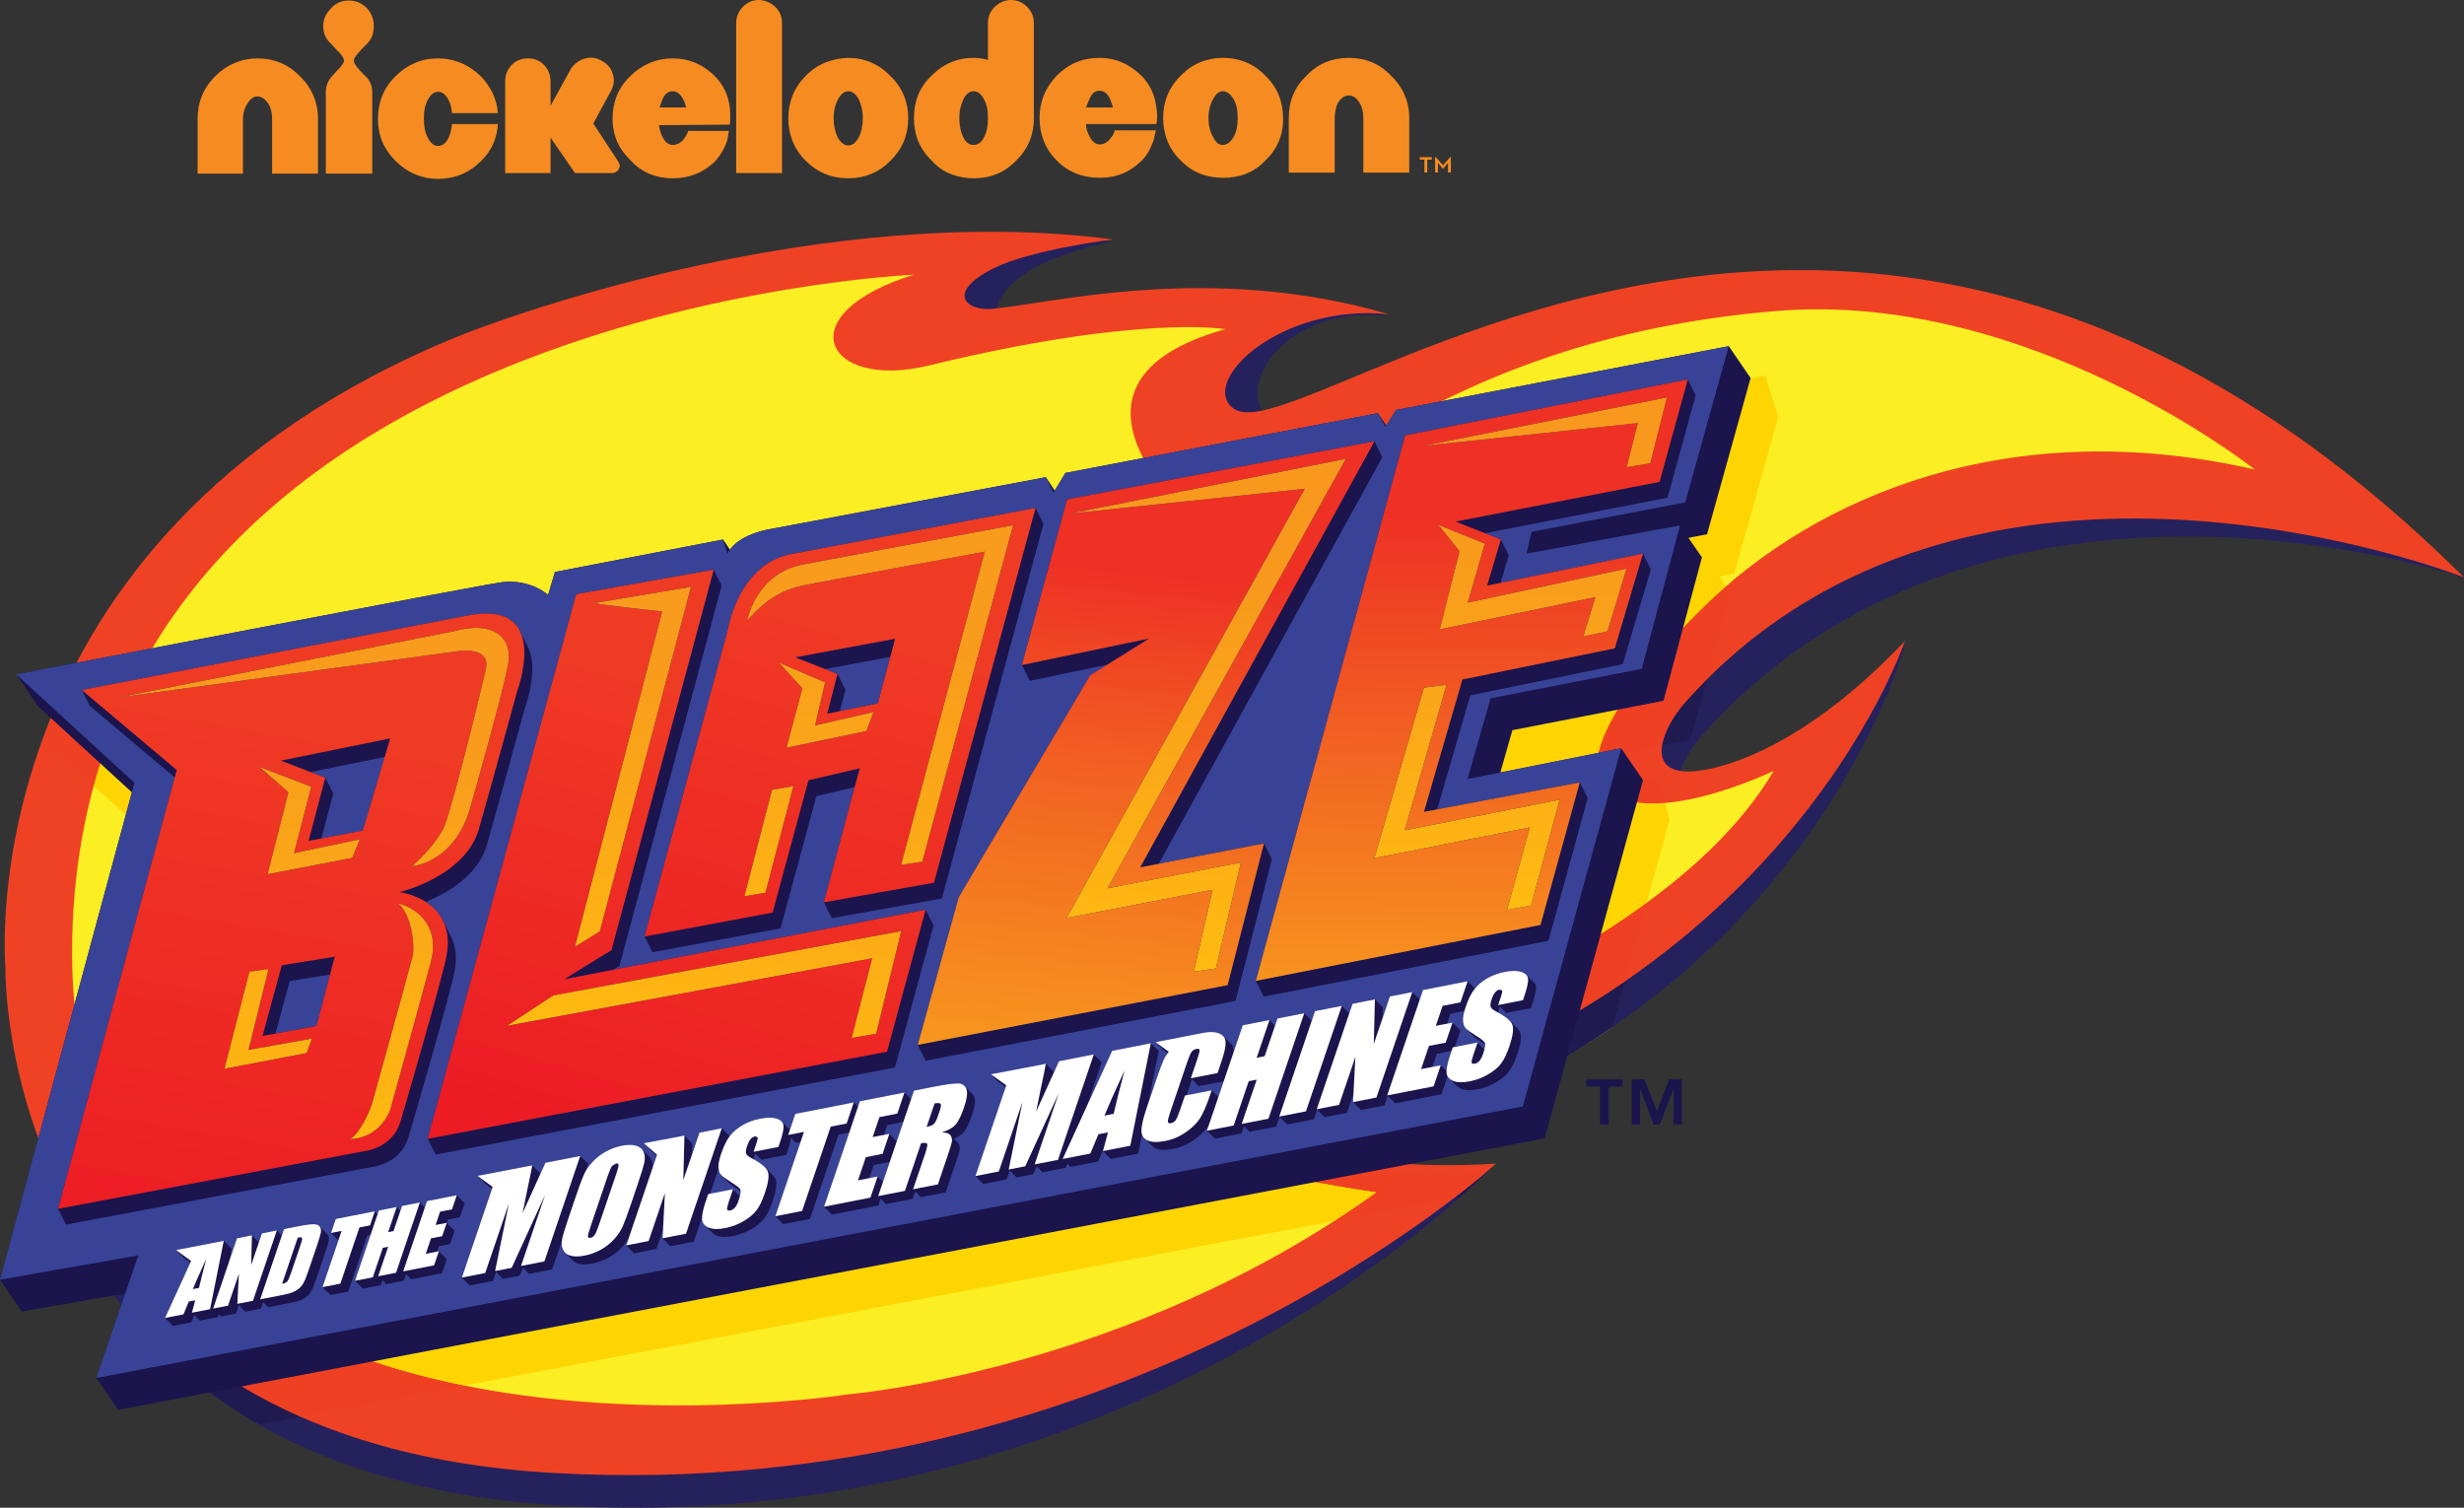<?xml version="1.0" encoding="utf-8"?>
<!-- Generator: Adobe Illustrator 16.0.0, SVG Export Plug-In . SVG Version: 6.00 Build 0)  -->
<!DOCTYPE svg PUBLIC "-//W3C//DTD SVG 1.1//EN" "http://www.w3.org/Graphics/SVG/1.1/DTD/svg11.dtd">
<svg version="1.1" id="Layer_1" xmlns="http://www.w3.org/2000/svg" xmlns:xlink="http://www.w3.org/1999/xlink" x="0px" y="0px"
	 width="999.999px" height="611.889px" viewBox="0 0 999.999 611.889" enable-background="new 0 0 999.999 611.889"
	 xml:space="preserve">
<rect x="0" y="0" width="999.999" height="611.889" fill="#333333" stroke="none"/>
<g>
	<path fill="#25215D" d="M9.017,405.824c0,0-15.886-174.025,182.915-255.56c22.279-9.142,142.359-67.407,259.11-52.121
		c0,0-46.266,8.129-46.629,29.677c-0.36,22.076-5.58,11.945,5.1,10.962c24.788-2.278,68.731-28.274,154.219-10.606
		c-43.946-4.576-62.981,30.419-48.75,41.329c9.127,7.002,37.309-9.774,80.328-26.554c86.391-33.692,232.614-67.382,404.506,91.485
		c0,0-193.143-65.846-309.144,64.087c-10.01,11.202-18.913,33.49,10.79,26.8c12.202-2.749,34.621-24.092,71.514-63.024
		c0,0-45.326,168.086-252.315,209.072c0,0,17.399,5.283,86.054,1.175c0,0-142.629,150.402-374.896,138.693
		C-1.927,599.456,9.017,405.824,9.017,405.824"/>
	<path fill="#EF4224" d="M2.198,392.377c0,0-15.89-174.014,182.916-255.549c22.279-9.141,149.747-54.951,266.503-39.659
		c0,0-33.09,4.132-48.196,11.638c-19.769,9.817-11.413,17.515-0.733,16.531c24.784-2.27,88.615-18.973,161.023,2.194
		c-43.955-4.566-77.418,27.288-63.177,38.204c9.08,6.965,39.592-10.153,85.36-27.266c92.653-34.647,247.809-69.296,414.104,95.841
		c0,0-200.14-79.164-316.145,50.772c-9.998,11.202-18.922,33.482,10.788,26.804c12.194-2.753,41.551-12.779,78.43-51.724
		c0,0-52.241,156.781-259.23,197.76c0,0,24.585,18.458,93.245,14.35c0,0-149.892,138.475-382.086,125.525
		C-2.062,585.142,2.198,392.377,2.198,392.377"/>
	<path fill="#FBEE23" d="M370.83,111.5c0,0-329.714,13.745-341.289,262.458C18.229,617.169,344.416,565.843,344.416,565.843
		s113.417-9.347,214.157-81.968c0,0-104.521-14.35-85.051-32.785c0,0,192.3-46.413,246.316-138.228c0,0-52.162,25.201-70.074,6.039
		c0,0-15.281-16.585,41.294-72.257c46.053-45.302,124.504-78.866,224.033-56.099c0,0-91.665-72.88-194.365-64.316
		c-155.636,12.976-204.568,98.541-235.703,85.721c0,0-66.314-56.424,12.262-78.351c0,0-34.38-6.139-120.315,14.729
		C334.688,158.591,319.271,127.461,370.83,111.5"/>
	<g>
		<defs>
			<path id="SVGID_1_" d="M71.751,510.022c0,0,2.521-1.761,7.983-2.33c-0.826-0.787-1.617-1.597-2.429-2.404L71.751,510.022z"/>
		</defs>
		<clipPath id="SVGID_2_">
			<use xlink:href="#SVGID_1_"  overflow="visible"/>
		</clipPath>
		
			<linearGradient id="SVGID_3_" gradientUnits="userSpaceOnUse" x1="-285.653" y1="1022.394" x2="-281.469" y2="1022.394" gradientTransform="matrix(-0.153 -0.869 -0.869 0.153 920.262 104.581)">
			<stop  offset="0" style="stop-color:#FCD700"/>
			<stop  offset="0.043" style="stop-color:#FCD700"/>
			<stop  offset="0.126" style="stop-color:#FDD91D"/>
			<stop  offset="0.277" style="stop-color:#FDDD4A"/>
			<stop  offset="0.48" style="stop-color:#FEE47F"/>
			<stop  offset="0.728" style="stop-color:#FFEFBA"/>
			<stop  offset="0.976" style="stop-color:#FFFFFF"/>
			<stop  offset="1" style="stop-color:#FFFFFF"/>
		</linearGradient>
		<polygon clip-path="url(#SVGID_2_)" fill="url(#SVGID_3_)" points="71.992,511.385 70.943,505.431 79.493,503.924 80.545,509.878 
					"/>
	</g>
	<path fill="#1F1A50" d="M692.637,275.798c-2.973,2.966-5.907,6.065-8.78,9.29c-4.315,4.828-8.423,11.718-9.323,17.46l11.475-2.221
		L692.637,275.798z"/>
	<path fill="#EF4024" d="M700.038,238.328c-3.116,2.718-6.109,5.493-8.979,8.316c-2.838,2.798-5.499,5.491-7.989,8.097l-7.94,29.647
		l-18.688,3.638c-4.39,7.262-6.672,13.017-7.74,17.486l9.248-1.849l1.255,1.841l15.325-2.961c0.904-5.738,5.012-12.628,9.323-17.462
		c2.877-3.221,5.812-6.318,8.78-9.284l9.107-33.676L700.038,238.328z"/>
	<path fill="#EF4024" d="M20.654,291.423l-0.056,0.017l-3.309,8.88l20.731,18.615c0.841-3.078,1.742-6.127,2.693-9.113
		L20.654,291.423z M672.851,315.546l-6.082,1.214l-2.449,8.927c2.005,0.276,4.096,0.405,6.238,0.405c1.689,0,3.409-0.08,5.147-0.225
		l-2.894-10.174L672.851,315.546z"/>
	<path fill="#FDDDCB" d="M654.326,416.822c-5.025,3.428-10.253,6.781-15.68,10.049c9.947-5.89,15.65-9.952,15.65-9.952
		L654.326,416.822z M603.452,475.83c0,0-0.003,0-0.016,0c-0.097,0.096-0.191,0.188-0.292,0.284L603.452,475.83z"/>
	<path fill="#1F1A50" d="M659.439,398.295c-5.813,4-11.916,7.929-18.282,11.748l-5.024,18.297c0.868-0.501,1.703-0.992,2.514-1.475
		c5.427-3.262,10.649-6.615,15.675-10.043L659.439,398.295z M603.433,475.83c-0.048,0-0.193,0.008-0.436,0.017
		c-2.87,2.438-7.226,6.021-12.996,10.445l2.642-0.499l10.497-9.679C603.239,476.019,603.336,475.922,603.433,475.83"/>
	<path fill="#EF4024" d="M668.252,366.408c-5.97,4.36-12.184,8.548-18.563,12.572l-8.532,31.067
		c6.366-3.82,12.469-7.749,18.282-11.749L668.252,366.408z M556.613,475.372l-22.983,4.372c14.075,2.644,24.943,4.135,24.943,4.135
		c-5.621,4.049-11.285,7.912-16.962,11.576l48.39-9.159c5.775-4.423,10.131-8.009,12.996-10.445
		c-1.759,0.071-8.536,0.314-17.943,0.314C577.006,476.165,567.03,475.985,556.613,475.372"/>
	<path fill="#FDDDCB" d="M103.153,577.043c1.127,0.687,1.763,1.063,1.763,1.063l0.06-0.013
		C104.368,577.747,103.757,577.396,103.153,577.043"/>
	<path fill="#1F1A50" d="M98.089,562.63l-12.937,2.465c7.672,5.523,14.81,9.991,17.999,11.943c0.607,0.357,1.215,0.709,1.826,1.056
		l16.854-3.192C113.333,571.149,105.422,567.033,98.089,562.63"/>
	<path fill="#EF4024" d="M151.371,552.491L98.089,562.63c7.333,4.403,15.242,8.524,23.741,12.271l66.595-12.601
		C175.987,559.792,163.527,556.576,151.371,552.491"/>
	<path fill="#FED500" d="M716.522,152.401l-6.086,1.167l-17.64,63.265l-7.551,1.451l5.47,7.905l-7.646,28.552
		c2.49-2.602,5.151-5.299,7.989-8.092c2.87-2.822,5.863-5.6,8.979-8.321l-1.998-4.456l5.798-1.106l17.832-63.404l-5.18-16.819
		L716.522,152.401z M656.44,288.031l-42.646,8.309l-4.892,17.143l39.799-7.966C649.77,301.043,652.055,295.293,656.44,288.031
		 M40.715,309.821c-0.946,2.986-1.853,6.035-2.693,9.115l13.045,11.71l2.458-9.081L40.715,309.821z M664.319,325.687l-14.63,53.294
		c6.382-4.024,12.593-8.217,18.563-12.572l9.354-33.861l-1.901-6.68c-1.738,0.146-3.458,0.227-5.147,0.227
		C668.415,326.094,666.324,325.967,664.319,325.687 M533.63,479.744l-382.259,72.747c12.153,4.085,24.618,7.305,37.054,9.81
		l353.187-66.846c5.675-3.664,11.341-7.527,16.962-11.576C558.573,483.879,547.705,482.388,533.63,479.744"/>
	<path fill="#1B144D" d="M8.862,532.289l41.981-7.38l-11.757,34.316l8.863,12.95l578.945-110.18l39.915-145.381l-8.864-12.951
		l-49.042,9.818l4.893-17.143l61.329-11.951l15.594-58.199l-5.471-7.91l7.548-1.446l17.677-63.407l-8.869-12.945l-135.084,25.904
		l-3.877,6.32l-3.434-5.026l-126.813,24.25l-4.343,7.145l-3.622-5.415l-111.211,20.948c0,0-12.148,1.645-16.989,8.473l-2.765-4.121
		l-68.252,13.165l-2.773,9.35c0,0-6.937-6.584-18.714-5.19c-8.324,0.977-197.144,37.409-197.144,37.409l8.86,12.957l38.079,34.917
		L0,519.338L8.862,532.289z"/>
	<path fill="#384397" d="M6.585,273.691l47.986,44.008L0.002,519.343l56.132-9.875l-17.044,49.76l578.945-110.188l39.911-145.375
		l-62.351,12.479l9.348-32.751l61.326-11.954l15.586-58.205l-62.362,11.441l2.076-8.845l62.377-11.944l17.658-63.404
		l-135.082,25.904l-4.191,6.84l-3.121-5.546l-126.813,24.254l-4.844,7.965l-3.121-6.239L313.222,214.61
		c0,0-14.212,1.914-18.021,10.235c-0.711-2.434-1.733-5.888-1.733-5.888l-68.252,13.165l-2.777,9.35c0,0-6.931-6.584-18.708-5.19
		C195.404,237.259,6.585,273.691,6.585,273.691"/>
	<path fill="#1B144D" d="M129.595,497.582c-0.428-0.423-1.075-0.675-1.981-0.746c-1.12-0.084-3.433,0.215-6.926,0.901l-5.415,1.052
		l-0.918,2.696l-2.007-2.12l-6.047,1.186l-1.234,3.637l-2.823-2.849l-6.061,1.193l-3.187,9.389l1.024-5.13l-3.206-3.219
		l-19.361,3.742l3.245,3.213l-0.033,0.003l2.592,1.882l-10.278,22.464l3.209,3.216l7.484-1.465l1.206-2.898l2.207,2.222l7.393-1.446
		l0.247-1.223l0.983,0.987l6.06-1.184l1.178-3.468l2.583,2.733l6.35-1.247l0.909-2.686l2.002,2.117l9.129-1.79
		c1.73-0.335,3.058-0.688,3.979-1.051c0.936-0.36,1.763-0.839,2.525-1.444c0.749-0.608,1.383-1.357,1.915-2.27
		c0.527-0.905,1.223-2.644,2.09-5.198l3.4-10.003c0.912-2.696,1.443-4.492,1.607-5.379c0.146-0.898,0.028-1.654-0.352-2.278
		l-0.393-0.442L129.595,497.582z"/>
	<polygon fill="#1B144D" points="137.348,503.344 130.89,522.366 134.096,525.58 141.341,524.16 149.09,501.335 150.421,501.08 
		144.073,519.79 147.279,522.999 154.513,521.58 155.212,519.523 156.687,521.156 163.92,519.745 164.833,517.056 166.83,519.166 
		179.381,516.717 181.316,511.002 178.114,507.793 177.41,507.932 178.142,505.773 182.661,504.891 184.508,499.454 
		181.326,496.396 181.823,494.934 186.653,493.993 188.588,488.279 185.384,485.069 173.307,487.439 172.396,490.118 
		170.402,487.999 163.161,489.419 162.461,491.476 160.997,489.842 153.756,491.253 153.215,492.84 152.118,491.58 136.295,494.681 
		134.352,500.389 	"/>
	<polygon fill="#1B144D" points="235.422,469.133 221.304,471.901 219.056,476.865 219.188,476.151 215.976,472.931 
		193.717,477.208 196.97,480.41 199.643,482.385 187.394,518.49 190.606,521.7 200.099,519.838 201.33,516.214 204.095,519.05 
		210.824,517.74 212.315,514.489 214.612,516.988 224.119,515.143 238.643,472.341 	"/>
	<path fill="#1B144D" d="M260.166,466.1c-0.564-0.535-1.276-0.942-2.174-1.176c-1.516-0.407-3.401-0.387-5.641,0.045
		c-2.35,0.475-4.55,1.271-6.593,2.418c-2.035,1.139-3.828,2.55-5.374,4.229c-1.544,1.686-2.722,3.439-3.518,5.266
		c-0.812,1.826-1.942,4.892-3.4,9.196l-2.495,7.325c-1.482,4.407-2.441,7.472-2.82,9.181c-0.396,1.726-0.316,3.236,0.269,4.519
		c0.29,0.646,0.695,1.183,1.223,1.6l2.961,2.961c0.57,0.546,1.278,0.95,2.174,1.182c1.529,0.401,3.409,0.38,5.638-0.051
		c2.366-0.473,4.557-1.264,6.6-2.407c2.045-1.139,3.832-2.553,5.374-4.231c1.546-1.683,2.73-3.445,3.525-5.271
		c0.806-1.826,1.937-4.892,3.396-9.188l2.489-7.326c1.494-4.414,2.441-7.479,2.822-9.197c0.398-1.708,0.318-3.222-0.272-4.512
		c-0.284-0.644-0.695-1.176-1.223-1.6L260.166,466.1z"/>
	<polygon fill="#1B144D" points="257.333,508.635 266.413,506.862 269.03,499.161 268.854,502.55 272.067,505.758 281.578,503.893 
		296.112,461.104 292.899,457.883 283.82,459.654 280.832,468.466 280.946,464.061 277.746,460.849 261.194,463.978 
		264.411,467.184 264.395,467.188 266.497,468.981 254.121,505.431 	"/>
	<path fill="#1B144D" d="M295.752,479.963l0.017,0.021c0.603,0.653,1.942,1.639,4.017,2.94l0.74,0.48
		c0.022,0.512-0.08,1.202-0.297,2.077l-2.761-2.846l-10.092,1.963l-0.951,2.81c-1.086,3.213-1.617,5.626-1.574,7.233
		c0.028,0.875,0.309,1.609,0.804,2.221l3.769,3.769l1.227,0.74c1.663,0.743,3.959,0.806,6.853,0.243
		c2.65-0.515,5.147-1.467,7.479-2.825c2.325-1.379,4.08-2.854,5.267-4.428c1.192-1.57,2.294-3.903,3.325-6.944
		c1.427-4.196,1.826-7.115,1.223-8.752c-0.223-0.582-0.68-1.168-1.282-1.819c-0.916-0.982-2.031-2.246-3.278-3.277
		c-1.051-0.867-2.426-1.965-4.331-3.024c0.028-0.628,0.208-1.446,0.561-2.471l2.544,2.579l10.079-1.964L319.67,467
		c1.155-3.398,1.654-5.755,1.482-7.039c-0.088-0.68-0.387-1.247-0.879-1.722l-3.097-3.099c-0.46-0.482-1.114-0.862-1.976-1.149
		c-1.664-0.548-3.907-0.54-6.74,0c-2.574,0.5-4.928,1.362-7.034,2.581c-2.116,1.219-3.832,2.66-5.174,4.331
		c-1.318,1.684-2.558,4.158-3.66,7.434c-0.769,2.262-1.121,4.088-1.037,5.436c0.078,1.346,0.473,2.295,1,3.013
		C293.147,477.58,294.965,479.234,295.752,479.963"/>
	<polygon fill="#1B144D" points="317.852,496.795 328.71,494.672 340.324,460.441 346.778,459.174 349.694,450.613 346.481,447.393 
		322.743,452.041 319.834,460.605 323.055,463.813 324.862,463.462 314.639,493.595 	"/>
	<polygon fill="#1B144D" points="337.619,492.926 356.448,489.234 359.36,480.67 356.147,477.457 352.78,478.116 354.573,472.83 
		361.366,471.49 364.126,463.354 360.912,460.141 358.74,460.568 360.101,456.561 367.346,455.149 370.258,446.578 367.038,443.368 
		348.947,446.922 334.407,489.721 	"/>
	<path fill="#1B144D" d="M391.638,440.987c-0.642-0.832-1.593-1.271-2.853-1.307c-1.675-0.045-5.084,0.423-10.202,1.43l-7.688,1.507
		l-14.53,42.803l3.209,3.212l10.85-2.136l1.02-2.993l2.282,2.352l10.086-1.972l3.844-11.286c1.172-3.464,1.787-5.542,1.88-6.282
		c0.071-0.734-0.101-1.475-0.523-2.254l-0.497-0.531l-1.223-1.223l-0.128-0.135l-0.028-0.029c1.607-0.636,2.861-1.445,3.757-2.425
		c1.193-1.303,2.357-3.614,3.488-6.953c1.24-3.642,1.575-6.194,0.996-7.634l-0.648-1.056L391.638,440.987z"/>
	<polygon fill="#1B144D" points="399.059,480.481 408.552,478.627 409.798,474.979 412.561,477.844 419.277,476.521 
		420.764,473.281 423.085,475.787 432.572,473.928 447.111,431.116 443.895,427.912 429.761,430.673 427.512,435.637 
		427.642,434.933 424.433,431.72 402.148,435.972 405.354,439.184 408.104,441.18 395.859,477.27 	"/>
	<polygon fill="#1B144D" points="467.036,423.389 451.347,426.456 431.27,470.344 434.482,473.556 445.709,471.355 447.895,466.104 
		447.619,467.144 450.819,470.359 461.926,468.174 470.256,426.589 	"/>
	<path fill="#1B144D" d="M467.571,465.09l0.117,0.122l1.177,0.792c1.663,0.787,4.088,0.858,7.262,0.243
		c3.066-0.607,5.884-1.81,8.436-3.607c2.566-1.808,4.46-3.688,5.716-5.669c1.231-1.973,2.605-5.173,4.104-9.595l0.563-1.685
		l-3.2-3.199l-10.189,1.984l2.215-6.523l2.711,2.854l10.85-2.114l1.387-4.071c1.344-3.994,1.898-6.312,1.88-8.082
		c-0.009-1.327-0.317-2.288-1.176-3.045l-0.127-0.126l-2.89-2.891l-0.08-0.079l-1.146-0.809c-1.646-0.858-4.066-0.983-7.27-0.352
		c-2.091,0.42-18.956,3.689-18.956,3.689l3.25,3.204l1.688,1.264c-0.628,0.863-1.18,1.714-1.571,2.561
		c-0.724,1.583-1.619,3.916-2.666,6.998l-4.243,12.527c-1.412,4.188-2.146,7.262-2.19,9.213c-0.024,1.49,0.443,2.636,1.395,3.439
		l0.117,0.116L467.571,465.09z"/>
	<polygon fill="#1B144D" points="493.026,462.096 503.878,459.961 504.896,456.961 507.123,459.336 517.984,457.213 
		532.519,414.403 529.316,411.19 518.447,413.317 517.426,416.325 515.195,413.958 504.346,416.074 489.807,458.884 	"/>
	<polygon fill="#1B144D" points="522.364,456.354 533.223,454.23 547.749,411.415 544.547,408.209 533.685,410.332 519.143,453.144 
			"/>
	<polygon fill="#1B144D" points="537.591,453.38 546.67,451.609 549.28,443.904 549.104,447.286 552.304,450.486 561.827,448.623 
		576.369,405.82 573.152,402.62 564.08,404.393 561.091,413.188 561.204,408.786 557.991,405.577 548.903,407.37 534.384,450.159 	
		"/>
	<polygon fill="#1B144D" points="566.188,447.772 585.025,444.092 587.936,435.52 584.715,432.318 581.36,432.968 583.163,427.671 
		589.934,426.338 592.703,418.201 589.49,414.992 587.316,415.416 588.678,411.408 595.915,410 598.833,401.429 595.635,398.216 
		577.517,401.759 562.987,444.561 	"/>
	<path fill="#1B144D" d="M598.21,420.667c0.623,0.642,1.7,1.395,3.76,2.697l0.751,0.479c0.021,0.516-0.08,1.207-0.303,2.077
		l-2.763-2.845l-10.073,1.975l-0.96,2.802c-1.092,3.197-1.606,5.614-1.574,7.236c0.025,0.933,0.355,1.699,0.927,2.342
		c1.41,1.656,3.392,3.387,3.392,3.387l1.479,1.006c1.667,0.724,3.945,0.804,6.863,0.234c2.644-0.523,5.126-1.466,7.451-2.84
		c2.335-1.357,4.093-2.839,5.272-4.423c1.193-1.584,2.298-3.886,3.346-6.942c1.412-4.188,1.825-7.109,1.202-8.755
		c-0.233-0.628-0.712-1.276-1.415-1.959l-3.087-3.086c-0.97-0.974-2.437-1.994-4.378-3.076c0.031-0.619,0.211-1.432,0.563-2.449
		l0.012-0.033l2.53,2.602l10.081-1.965l0.568-1.691c1.16-3.409,1.654-5.751,1.496-7.045c-0.088-0.68-0.389-1.248-0.889-1.722
		l-3.084-3.083c-0.468-0.49-1.12-0.879-1.987-1.163c-1.667-0.542-3.916-0.542-6.737,0c-2.577,0.516-4.93,1.364-7.037,2.587
		c-2.106,1.211-3.841,2.652-5.163,4.323c-1.328,1.671-2.551,4.159-3.673,7.433c-0.768,2.278-1.11,4.097-1.03,5.436
		c0.084,1.358,0.45,2.33,1.015,3.013C595.735,418.393,598.201,420.658,598.21,420.667"/>
	<path fill="#FFFFFF" d="M80.755,522.676l-2.492,0.491c1.047-2.566,2.864-6.654,5.453-12.262
		C82.478,515.598,81.479,519.515,80.755,522.676 M71.453,507.314l6.102,4.438l-10.578,23.123l7.488-1.464l2.17-5.207l2.595-0.507
		l-1.355,5.051l7.396-1.445l5.54-27.731L71.453,507.314z"/>
	<polygon fill="#FFFFFF" points="106.301,500.551 101.941,513.392 102.243,501.339 96.183,502.532 86.5,531.063 92.557,529.876 
		96.961,516.9 96.317,529.145 102.667,527.895 112.35,499.365 	"/>
	<path fill="#FFFFFF" d="M121.935,505.355l-3.769,11.086c-0.645,1.904-1.155,3.09-1.546,3.561c-0.39,0.482-1.104,0.824-2.144,1.034
		l6.374-18.775c0.787-0.159,1.303-0.172,1.528-0.063l0.281,0.699C122.613,503.24,122.37,504.061,121.935,505.355 M127.613,496.836
		c-1.12-0.082-3.433,0.219-6.926,0.906l-5.415,1.047l-9.683,28.537l9.12-1.79c1.726-0.333,3.059-0.685,3.979-1.051
		c0.93-0.359,1.771-0.849,2.521-1.442c0.75-0.601,1.386-1.359,1.918-2.271c0.523-0.905,1.219-2.64,2.099-5.202l3.392-9.987
		c0.921-2.705,1.443-4.508,1.607-5.391c0.144-0.896,0.026-1.654-0.352-2.278C129.487,497.281,128.736,496.93,127.613,496.836"/>
	<polygon fill="#FFFFFF" points="150.174,497.298 152.118,491.58 136.295,494.685 134.352,500.389 138.636,499.552 130.887,522.371 
		138.129,520.952 145.877,498.139 	"/>
	<polygon fill="#FFFFFF" points="163.159,489.419 159.696,499.621 157.527,500.044 161,489.847 153.754,491.253 144.071,519.793 
		151.302,518.371 155.382,506.39 157.544,505.975 153.477,517.947 160.718,516.528 170.4,487.999 	"/>
	<polygon fill="#FFFFFF" points="183.441,490.784 185.384,485.069 173.307,487.439 163.631,515.969 176.171,513.51 178.114,507.793 
		172.799,508.835 174.93,502.565 179.453,501.682 181.296,496.255 176.778,497.143 178.613,491.735 	"/>
	<path fill="#FFFFFF" d="M221.346,471.896l-9.275,20.472l2.151-10.587c0.751-3.409,1.337-6.357,1.806-8.846l-22.26,4.271
		l6.164,4.475l-12.493,36.803l9.491-1.854l9.603-28.239l-5.604,27.451l6.734-1.318l13.583-29.63l-9.802,28.88l9.503-1.855
		l14.521-42.788L221.346,471.896z"/>
	<path fill="#FFFFFF" d="M250.062,476.538l-6.679,19.674c-0.852,2.513-1.506,4.135-1.937,4.838c-0.436,0.716-1.021,1.14-1.755,1.281
		c-0.725,0.146-1.084-0.058-1.084-0.604c0-0.536,0.416-2.051,1.264-4.54l6.781-19.981c0.755-2.198,1.358-3.554,1.802-4.069
		l1.536-0.922c0.671-0.133,1.014,0.055,1.039,0.57C251.06,473.29,250.732,474.548,250.062,476.538 M258.626,481.157
		c1.491-4.407,2.441-7.469,2.832-9.198c0.396-1.716,0.305-3.229-0.271-4.51c-0.57-1.281-1.63-2.124-3.146-2.521
		c-1.529-0.407-3.409-0.392-5.646,0.04c-2.35,0.465-4.548,1.271-6.593,2.409c-2.039,1.14-3.832,2.546-5.376,4.229
		c-1.538,1.683-2.723,3.447-3.52,5.273c-0.813,1.826-1.935,4.892-3.401,9.196l-2.481,7.321c-1.495,4.406-2.442,7.462-2.831,9.18
		c-0.39,1.726-0.311,3.237,0.268,4.511c0.582,1.295,1.629,2.136,3.158,2.534c1.519,0.399,3.4,0.389,5.632-0.056
		c2.361-0.46,4.558-1.256,6.593-2.395c2.043-1.139,3.845-2.55,5.382-4.243c1.545-1.671,2.718-3.434,3.522-5.259
		c0.808-1.831,1.938-4.896,3.392-9.188L258.626,481.157z"/>
	<polygon fill="#FFFFFF" points="283.864,459.654 277.318,478.932 277.78,460.849 261.233,463.978 266.656,468.617 254.164,505.418 
		263.247,503.645 269.849,484.198 268.894,502.541 278.412,500.677 292.936,457.883 	"/>
	<path fill="#FFFFFF" d="M304.94,469.987c-1.34-0.679-2.062-1.357-2.179-2.006c-0.139-0.654,0.041-1.693,0.532-3.121
		c0.381-1.113,0.826-1.973,1.35-2.589c0.513-0.603,1.108-0.976,1.763-1.1l1.084,0.352c0.116,0.352-0.084,1.276-0.583,2.747
		l-1.08,3.175l10.09-1.969l0.577-1.691c1.157-3.411,1.646-5.751,1.482-7.045c-0.164-1.295-1.075-2.207-2.746-2.757
		c-1.663-0.544-3.908-0.544-6.73,0.019c-2.584,0.496-4.926,1.355-7.04,2.567c-2.107,1.209-3.837,2.657-5.164,4.328
		c-1.331,1.685-2.559,4.151-3.66,7.436c-0.779,2.27-1.123,4.073-1.051,5.432c0.084,1.35,0.415,2.354,1.012,3.002
		c0.607,0.662,1.937,1.638,4.012,2.949c2.082,1.286,3.34,2.241,3.768,2.885c0.404,0.65,0.18,2.233-0.68,4.759
		c-0.382,1.14-0.85,2.043-1.402,2.684c-0.555,0.65-1.187,1.038-1.91,1.193c-0.72,0.136-1.147,0.009-1.282-0.388
		c-0.125-0.407,0.088-1.412,0.632-3.021l1.766-5.2l-10.082,1.972l-0.959,2.793c-1.076,3.213-1.611,5.626-1.566,7.254
		c0.047,1.617,0.905,2.785,2.58,3.516c1.663,0.725,3.958,0.807,6.858,0.237c2.653-0.516,5.148-1.465,7.474-2.831
		c2.325-1.374,4.075-2.848,5.259-4.431c1.194-1.574,2.309-3.888,3.34-6.942c1.419-4.188,1.824-7.109,1.217-8.747
		C310.995,473.81,308.772,471.985,304.94,469.987"/>
	<polygon fill="#FFFFFF" points="343.596,455.957 346.507,447.393 322.768,452.041 319.87,460.605 326.287,459.35 314.668,493.582 
		325.528,491.456 337.146,457.221 	"/>
	<polygon fill="#FFFFFF" points="351.397,469.609 358.183,468.282 360.947,460.145 354.166,461.464 356.923,453.359 
		364.168,451.932 367.078,443.38 348.979,446.913 334.437,489.721 353.262,486.03 356.173,477.457 348.207,479.024 	"/>
	<path fill="#FFFFFF" d="M381.478,450.475l-0.797,2.341c-0.641,1.902-1.264,3.05-1.871,3.493s-1.521,0.787-2.74,1.023l3.225-9.518
		c1.263-0.242,2.054-0.205,2.379,0.13C382.008,448.28,381.937,449.118,381.478,450.475 M391.206,449.56
		c1.24-3.649,1.574-6.2,0.984-7.637c-0.578-1.438-1.71-2.19-3.38-2.238c-1.664-0.049-5.073,0.428-10.195,1.421l-7.692,1.512
		l-14.527,42.8l10.859-2.129l6.554-19.295c1.49-0.298,2.324-0.2,2.488,0.272c0.172,0.486-0.139,1.858-0.907,4.151l-4.835,14.23
		l10.09-1.981l3.822-11.282c1.177-3.455,1.81-5.554,1.881-6.286c0.084-0.726-0.088-1.474-0.523-2.249
		c-0.423-0.771-1.618-1.223-3.59-1.35c2.45-0.696,4.276-1.691,5.483-2.994C388.905,455.202,390.075,452.892,391.206,449.56"/>
	<path fill="#FFFFFF" d="M429.786,430.681l-9.285,20.473l2.156-10.587c0.747-3.403,1.351-6.35,1.794-8.847l-22.281,4.252l6.202,4.5
		l-12.497,36.802l9.495-1.859l9.603-28.24l-5.604,27.453l6.727-1.311l13.591-29.644l-9.793,28.89l9.486-1.851l14.537-42.8
		L429.786,430.681z"/>
	<path fill="#FFFFFF" d="M451.957,452.032l-3.735,0.732c1.575-3.845,4.293-9.976,8.185-18.385
		C454.532,441.406,453.05,447.292,451.957,452.032 M451.358,426.46l-20.072,43.884l11.232-2.198l3.262-7.824l3.879-0.759
		l-2.024,7.581l11.096-2.175l8.325-41.582L451.358,426.46z"/>
	<path fill="#FFFFFF" d="M491.753,442.492l-10.851,2.123l-1.834,5.383c-0.798,2.348-1.43,3.86-1.891,4.556
		c-0.459,0.679-1.105,1.101-1.91,1.256c-0.85,0.163-1.271-0.045-1.302-0.633c-0.024-0.586,0.319-1.917,1.022-3.995l6.746-19.885
		c0.743-2.17,1.338-3.598,1.794-4.297c0.468-0.703,1.146-1.135,2.039-1.311c0.787-0.151,1.215,0.013,1.257,0.507
		c0.058,0.489-0.281,1.817-1.019,3.97l-2.524,7.443l10.858-2.124l1.374-4.07c1.357-3.987,1.901-6.313,1.894-8.084
		c-0.012-1.754-0.563-2.877-2.206-3.743c-1.655-0.852-4.08-0.976-7.281-0.344c-2.089,0.415-18.954,3.698-18.954,3.698l5.373,3.886
		c-0.813,1.06-1.521,2.11-1.996,3.141c-0.734,1.58-1.622,3.917-2.67,6.998l-4.243,12.508c-1.428,4.192-2.151,7.27-2.194,9.221
		c-0.036,1.961,0.775,3.325,2.442,4.104c1.662,0.779,4.076,0.851,7.257,0.234c3.058-0.603,5.869-1.81,8.428-3.604
		c2.566-1.81,4.469-3.691,5.708-5.672c1.249-1.973,2.621-5.174,4.123-9.603L491.753,442.492z"/>
	<polygon fill="#FFFFFF" points="518.464,413.33 513.254,428.63 510.016,429.274 515.211,413.962 504.357,416.091 489.826,458.884 
		500.678,456.761 506.792,438.785 510.038,438.153 503.923,456.128 514.792,454.006 529.325,411.207 	"/>
	<polygon fill="#FFFFFF" points="533.688,410.349 519.159,453.144 530.017,451.018 544.547,408.222 	"/>
	<polygon fill="#FFFFFF" points="564.08,404.397 557.544,423.667 557.995,405.581 548.916,407.37 534.389,450.159 543.455,448.389 
		550.075,428.931 549.107,447.281 558.618,445.41 573.157,402.626 	"/>
	<polygon fill="#FFFFFF" points="586.731,423.14 589.49,415 582.72,416.321 585.474,408.209 592.714,406.792 595.631,398.22 
		577.517,401.771 562.987,444.561 581.813,440.879 584.725,432.314 576.745,433.873 579.95,424.458 	"/>
	<path fill="#FFFFFF" d="M617.395,394.431c-1.674-0.547-3.915-0.547-6.738,0.008c-2.576,0.507-4.926,1.364-7.032,2.574
		c-2.118,1.215-3.844,2.652-5.162,4.335c-1.341,1.671-2.56,4.147-3.674,7.43c-0.767,2.27-1.118,4.088-1.038,5.427
		c0.079,1.354,0.414,2.366,1.015,3.021c0.592,0.648,1.942,1.626,4.002,2.94c2.09,1.28,3.347,2.247,3.774,2.89
		c0.404,0.644,0.18,2.227-0.679,4.748c-0.389,1.139-0.851,2.045-1.412,2.686c-0.543,0.662-1.186,1.051-1.91,1.186
		c-0.72,0.153-1.146,0.017-1.273-0.382c-0.125-0.407,0.08-1.411,0.624-3.011l1.773-5.207l-10.082,1.975l-0.96,2.802
		c-1.083,3.206-1.606,5.61-1.565,7.24c0.046,1.611,0.905,2.794,2.58,3.518c1.663,0.725,3.949,0.803,6.861,0.235
		c2.649-0.516,5.138-1.466,7.462-2.833c2.325-1.359,4.084-2.838,5.268-4.431c1.187-1.579,2.301-3.886,3.339-6.942
		c1.421-4.185,1.826-7.106,1.211-8.753c-0.617-1.638-2.84-3.452-6.673-5.441c-1.339-0.7-2.068-1.364-2.178-2.019
		c-0.137-0.648,0.044-1.69,0.523-3.12c0.377-1.101,0.835-1.972,1.347-2.584c0.517-0.607,1.112-0.977,1.766-1.113l1.085,0.363
		c0.126,0.353-0.077,1.273-0.569,2.749l-1.085,3.173l10.089-1.973l0.569-1.699c1.157-3.394,1.654-5.743,1.49-7.033
		C619.979,395.896,619.058,394.981,617.395,394.431"/>
	<path fill="#1B144D" d="M132.03,315.601l-5.998-2.294l30.101-6.114l-8.857,29.896l-16.846,3.182l4.81-18.239L132.03,315.601z
		 M117.589,398.148l16.364-2.643l-5.487,20.877l-16.681,3.076L117.589,398.148z M26.793,496.991l125.076-23.555
		c0,0,10.742-1.402,13.858-11.78c3.112-10.399,17.108-58.809,18.718-67.226c1.112-5.914,0.404-10.497-1.25-14.051l-0.648-1.304
		l-0.127-0.243l-0.255-0.49l-0.108-0.241l-0.125-0.244l-0.368-0.742l-0.507-1.012l-0.119-0.219l-0.012-0.037l-0.108-0.219
		l-0.252-0.501l-0.116-0.235l-0.624-1.239l-0.118-0.243l-0.125-0.248c-1.702-3.217-4.205-5.515-6.794-7.169
		c8.33-3.326,21.149-10.387,24.813-23.174c5.543-19.402,15.585-56.124,15.585-56.124s5.834-15.488,0.787-24.685l-3.081-6.165
		c-2.577-4.937-8.155-8.153-19.266-6.403L33.221,280.033l3.208,6.419l34.497,29.069l-47.342,175.05L26.793,496.991z"/>
	<polygon fill="#1B144D" points="375.681,369.179 248.857,393.566 251.411,391.992 292.887,237.62 289.675,231.199 233.886,241.117 
		173.603,462.163 176.813,468.575 363.205,433.242 378.88,375.596 	"/>
	<polygon fill="#1B144D" points="557.819,179.1 433.096,202.67 414.729,269.88 417.942,276.301 449.273,269.779 442.455,274.039 
		389.099,364.115 372.461,424.052 375.681,430.473 501.436,406.224 516.19,348.705 512.989,342.287 470.284,350.535 
		561.028,185.519 	"/>
	<polygon fill="#1B144D" points="684.979,153.988 570.3,176.675 509.665,398.064 512.873,404.477 628.421,381.79 644.362,323.933 
		641.142,317.511 583.283,328.449 596.711,282.185 658.573,269.532 670.001,231.091 666.793,224.67 608.998,236.543 
		612.308,225.365 609.099,218.943 602.661,216.394 676.748,201.983 688.177,160.407 	"/>
	<path fill="#1B144D" d="M339.902,273.512l-5.055-1.985l26.468-4.921l-5.048,18.871l-15.39,3.112l2.235-8.658L339.902,273.512z
		 M337.569,372.614l44.687-7.979l41.241-152.09l-3.222-6.41l-99.082,18.698c-21.48,4.16-25.64,30.146-25.64,30.146l-33.957,125.078
		l3.221,6.406l51.963-9.691l14.548-53.698l15.548-3.636l-12.516,46.756L337.569,372.614z"/>
	<g>
		<defs>
			<path id="SVGID_4_" d="M101.239,394.351l7.765-1.103l-8.153,32.849l25.732-4.604l-2.133,5.851l-33.366,6.395L101.239,394.351z
				 M114.362,391.749l21.48-3.477l-1.902,7.237l-5.482,20.877l-0.004,0.017l-21.908,4.034L114.362,391.749z M150.907,448.241
				c0.133-0.46,12.389-44.531,16.482-59.921c0.994-3.7,0.019-16.595-5.731-21.667c0.778,0.163,7.722,1.843,11.629,8.247
				c2.622,4.329,3.146,9.578,1.547,15.589c-4.121,15.444-16.359,59.569-16.52,60.027c-1.088,2.999-5.636,11.379-16.198,11.739
				C145.877,460.313,150.29,450.458,150.907,448.241 M117.055,321.515l-11.748-10.266l21.012,8.021l-6.993,26.975l26.715-5.624
				l-3.068,7.506l-34.381,6.646L117.055,321.515z M132.006,315.617l-18.019-6.935l44.361-9.003l-2.229,7.521l-8.865,29.891v0.005
				l-21.999,4.157L132.006,315.617z M184.754,256.067c1.29-0.372,4.695-1.242,8.464-1.242c3.448,0,7.196,0.724,9.914,3.217
				c2.102,1.912,4.327,5.587,2.961,12.193c-3.258,15.903-14.722,55.551-15.173,57.238c-5.822,21.377-21.949,23.994-23.432,23.994
				c-0.088,0-0.127-0.013-0.106-0.024c6.626-5.947,11.66-12.712,13.038-16.246c3.199-8.238,13.221-48.167,16.749-63.68
				c1.486-6.554-4.579-7.488-8.144-7.488c-1.419,0-2.441,0.146-2.441,0.146l-138.26,18.831L184.754,256.067z M191.606,249.451
				L33.218,280.033l-0.022,0.004l0.048,0.041l38.483,32.421l-0.815,3.01L23.564,490.588l0.024-0.008l125.062-23.55
				c0,0,10.737-1.391,13.848-11.776c3.121-10.401,17.119-58.806,18.71-67.225c4.376-23.139-19.053-25.977-19.053-25.977
				s26.674-6.242,32.216-25.645c5.544-19.4,15.587-56.126,15.587-56.126s11.803-31.316-12.66-31.316
				C195.586,248.966,193.696,249.119,191.606,249.451"/>
		</defs>
		<clipPath id="SVGID_5_">
			<use xlink:href="#SVGID_4_"  overflow="visible"/>
		</clipPath>
		
			<linearGradient id="SVGID_6_" gradientUnits="userSpaceOnUse" x1="207.375" y1="727.987" x2="211.564" y2="727.987" gradientTransform="matrix(-10.37 58.812 58.812 10.37 -40522.438 -19482.367)">
			<stop  offset="0" style="stop-color:#EF3B24"/>
			<stop  offset="0.117" style="stop-color:#EF3B24"/>
			<stop  offset="1" style="stop-color:#ED1C24"/>
		</linearGradient>
		<polygon clip-path="url(#SVGID_5_)" fill="url(#SVGID_6_)" points="263.079,256.251 215.784,524.481 -17.757,483.303 
			29.541,215.072 		"/>
	</g>
	<g>
		<defs>
			<path id="SVGID_7_" d="M224.54,403.982l141.228-26.112l-10.183,41.621l-9.938,1.734l8.322-32.32l-148.157,27.373L224.54,403.982z
				 M268.738,248.14c0,0-29.221-3.065-26.967-3.472l38.668-6.504l-37.006,139.835l-10.098,6.208L268.738,248.14z M233.886,241.13
				l-0.019,0.004L173.58,462.167l0.022-0.004l186.391-35.335l15.675-57.631l-146.646,28.194l19.16-11.805l41.487-154.375
				L233.886,241.13z"/>
		</defs>
		<clipPath id="SVGID_8_">
			<use xlink:href="#SVGID_7_"  overflow="visible"/>
		</clipPath>
		
			<linearGradient id="SVGID_9_" gradientUnits="userSpaceOnUse" x1="208.732" y1="730.788" x2="212.919" y2="730.788" gradientTransform="matrix(-12.417 43.021 43.021 12.417 -28553.045 -17775.695)">
			<stop  offset="0" style="stop-color:#EF3B24"/>
			<stop  offset="1" style="stop-color:#ED1C24"/>
		</linearGradient>
		<polygon clip-path="url(#SVGID_8_)" fill="url(#SVGID_9_)" points="437.203,248.973 360.127,516.012 112.045,444.406 
			189.122,177.367 		"/>
	</g>
	<g>
		<defs>
			<path id="SVGID_10_" d="M313.333,320.539l8.651-1.494l-11.329,43.216l-8.552,1.475L313.333,320.539z M325.629,279.354
				l-9.439-10.409l18.674,7.999l-4.055,17.461l23.71-5.423l-2.878,7.692l-32.419,6.748L325.629,279.354z M339.889,273.528
				l-17.146-6.763l40.541-7.532l-1.973,7.372l-5.044,18.871l-0.003,0.004l-20.529,4.151L339.889,273.528z M325.943,229.066
				c17.908-3.417,85.214-15.905,85.214-15.905l-36.842,136.527l-8.615,1.294l33.947-127.096
				c-16.121,2.957-57.777,10.608-72.133,13.355c-13.224,2.533-19.002,8.942-24.276,14.542
				C303.386,251.005,307.102,232.686,325.943,229.066 M321.185,224.846c-5.544,1.071-9.926,3.593-13.384,6.746
				c-9.969,9.079-12.255,23.39-12.255,23.39l-33.953,125.083h0.008l51.959-9.703l14.563-53.705l20.784-4.849l-2.049,7.63
				l-12.513,46.765l0.016-0.005l44.678-7.969l41.237-152.09L321.185,224.846z"/>
		</defs>
		<clipPath id="SVGID_11_">
			<use xlink:href="#SVGID_10_"  overflow="visible"/>
		</clipPath>
		
			<linearGradient id="SVGID_12_" gradientUnits="userSpaceOnUse" x1="206.616" y1="730.991" x2="210.804" y2="730.991" gradientTransform="matrix(-15.078 53.643 53.643 15.078 -35738.453 -21875.223)">
			<stop  offset="0" style="stop-color:#EF3B24"/>
			<stop  offset="0.094" style="stop-color:#EF3B24"/>
			<stop  offset="1" style="stop-color:#ED1C24"/>
		</linearGradient>
		<polygon clip-path="url(#SVGID_11_)" fill="url(#SVGID_12_)" points="465.584,218.874 408.656,421.401 216.285,367.328 
			273.212,164.799 		"/>
	</g>
	<g>
		<defs>
			<path id="SVGID_13_" d="M546.178,186.223l-96.717,174.288l54.136-10.458l-10.145,42.956l-8.948,1.342l7.64-33.26l-59.268,11.46
				l96.653-174.195l-94.96,10.018L546.178,186.223z M433.096,202.675l-1.949,7.133l-16.426,60.076h0.013l51.62-10.733
				l-23.898,14.889l-0.013,0.004l-53.356,90.085l-15.151,54.613l-1.474,5.313v0.005h0.007l125.759-24.245l14.755-57.515
				l-50.234,9.704L557.823,179.1L433.096,202.675z"/>
		</defs>
		<clipPath id="SVGID_14_">
			<use xlink:href="#SVGID_13_"  overflow="visible"/>
		</clipPath>
		
			<linearGradient id="SVGID_15_" gradientUnits="userSpaceOnUse" x1="207.214" y1="732.331" x2="211.402" y2="732.331" gradientTransform="matrix(-4.998 48.361 48.361 4.998 -33907.406 -13459.093)">
			<stop  offset="0" style="stop-color:#EE3124"/>
			<stop  offset="0.056" style="stop-color:#EE3124"/>
			<stop  offset="0.455" style="stop-color:#F26122"/>
			<stop  offset="1" style="stop-color:#F7941E"/>
		</linearGradient>
		<polygon clip-path="url(#SVGID_14_)" fill="url(#SVGID_15_)" points="582.87,181.688 555.864,443.015 347.414,421.473 
			374.42,160.147 		"/>
	</g>
	<g>
		<defs>
			<path id="SVGID_16_" d="M577.905,279.082l9.169-1.211l-17.003,59.106l62.882-12.413l-11.578,42.932l-9.739,1.771l9.239-33.492
				L557.8,348.223L577.905,279.082z M592.347,223.72l-8.607-10.71l18.873,7.619l-6.952,23.946l64.454-13.8l-7.724,25.434
				l-9.834,2.074l4.922-15.947l-63.165,13.069L592.347,223.72z M676.511,161.301l-6.736,26.72l-9.627,1.595l4.563-17.92
				l-86.931,9.223L676.511,161.301z M570.291,176.683l-60.635,221.394l0.009-0.005l115.55-22.694l15.927-57.85l-63.227,11.944
				l15.591-53.698l61.85-12.645l11.434-38.459l-63.24,12.995l5.546-18.715l-18.355-7.271l82.792-16.117l11.448-41.573
				L570.291,176.683z"/>
		</defs>
		<clipPath id="SVGID_17_">
			<use xlink:href="#SVGID_16_"  overflow="visible"/>
		</clipPath>
		
			<linearGradient id="SVGID_18_" gradientUnits="userSpaceOnUse" x1="207.613" y1="734.18" x2="211.802" y2="734.18" gradientTransform="matrix(-0.397 45.521 45.521 0.397 -32740.428 -9532.28)">
			<stop  offset="0" style="stop-color:#EE3124"/>
			<stop  offset="0.173" style="stop-color:#EF4223"/>
			<stop  offset="0.494" style="stop-color:#F26322"/>
			<stop  offset="0.927" style="stop-color:#F78D1E"/>
			<stop  offset="1" style="stop-color:#F7941E"/>
		</linearGradient>
		<polygon clip-path="url(#SVGID_17_)" fill="url(#SVGID_18_)" points="687.107,154.006 684.965,399.607 507.527,398.058 
			509.67,152.458 		"/>
	</g>
	<g>
		<defs>
			<path id="SVGID_19_" d="M184.754,256.067l-136.43,26.939l138.26-18.831c0,0,1.022-0.146,2.441-0.146
				c3.564,0,9.63,0.935,8.144,7.488c-3.528,15.513-13.55,55.441-16.749,63.68c-1.378,3.534-6.412,10.299-13.038,16.246
				c-0.021,0.012,0.019,0.024,0.106,0.024c1.482,0,17.609-2.617,23.432-23.994c0.451-1.688,11.915-41.335,15.173-57.238
				c1.366-6.606-0.859-10.281-2.961-12.193c-2.718-2.493-6.466-3.217-9.914-3.217C189.449,254.825,186.044,255.695,184.754,256.067"
				/>
		</defs>
		<clipPath id="SVGID_20_">
			<use xlink:href="#SVGID_19_"  overflow="visible"/>
		</clipPath>
		
			<linearGradient id="SVGID_21_" gradientUnits="userSpaceOnUse" x1="207.376" y1="727.819" x2="211.563" y2="727.819" gradientTransform="matrix(-10.37 58.812 58.812 10.37 -40518.812 -19481.742)">
			<stop  offset="0" style="stop-color:#F99B1C"/>
			<stop  offset="0.117" style="stop-color:#F99B1C"/>
			<stop  offset="0.13" style="stop-color:#F99C1C"/>
			<stop  offset="1" style="stop-color:#FFC20E"/>
		</linearGradient>
		<polygon clip-path="url(#SVGID_20_)" fill="url(#SVGID_21_)" points="223.986,257.738 202.659,378.682 31.797,348.554 
			53.122,227.61 		"/>
	</g>
	<g>
		<defs>
			<path id="SVGID_22_" d="M167.39,388.32c-4.094,15.39-16.35,59.461-16.482,59.921c-0.617,2.217-5.03,12.071-8.791,14.015
				c10.563-0.36,15.11-8.74,16.198-11.739c0.16-0.458,12.398-44.583,16.52-60.027c1.599-6.011,1.075-11.26-1.547-15.589
				c-3.907-6.404-10.851-8.084-11.629-8.247C167.408,371.726,168.384,384.62,167.39,388.32"/>
		</defs>
		<clipPath id="SVGID_23_">
			<use xlink:href="#SVGID_22_"  overflow="visible"/>
		</clipPath>
		
			<linearGradient id="SVGID_24_" gradientUnits="userSpaceOnUse" x1="207.379" y1="728.166" x2="211.565" y2="728.166" gradientTransform="matrix(-10.37 58.812 58.812 10.37 -40489.75 -19476.617)">
			<stop  offset="0" style="stop-color:#F99B1C"/>
			<stop  offset="0.117" style="stop-color:#F99B1C"/>
			<stop  offset="0.13" style="stop-color:#F99C1C"/>
			<stop  offset="1" style="stop-color:#FFC20E"/>
		</linearGradient>
		<polygon clip-path="url(#SVGID_23_)" fill="url(#SVGID_24_)" points="192.782,369.537 175.397,468.125 125.767,459.372 
			143.151,360.784 		"/>
	</g>
	<g>
		<defs>
			<path id="SVGID_25_" d="M241.771,244.668c-2.254,0.406,26.967,3.472,26.967,3.472l-35.402,136.067l10.098-6.208l37.006-139.835
				L241.771,244.668z"/>
		</defs>
		<clipPath id="SVGID_26_">
			<use xlink:href="#SVGID_25_"  overflow="visible"/>
		</clipPath>
		
			<linearGradient id="SVGID_27_" gradientUnits="userSpaceOnUse" x1="208.73" y1="730.153" x2="212.918" y2="730.153" gradientTransform="matrix(-12.417 43.021 43.021 12.417 -28551.576 -17775.289)">
			<stop  offset="0" style="stop-color:#F99B1C"/>
			<stop  offset="0.015" style="stop-color:#F99C1C"/>
			<stop  offset="1" style="stop-color:#FFC20E"/>
		</linearGradient>
		<polygon clip-path="url(#SVGID_26_)" fill="url(#SVGID_27_)" points="319.351,249.396 276.817,396.757 194.425,372.975 
			236.96,225.612 		"/>
	</g>
	<g>
		<defs>
			<path id="SVGID_28_" d="M325.943,229.066c-18.842,3.619-22.558,21.938-22.705,22.718c5.274-5.6,11.053-12.009,24.276-14.542
				c14.355-2.747,56.012-10.398,72.133-13.355L365.7,350.982l8.615-1.294l36.842-136.527
				C411.157,213.161,343.852,225.649,325.943,229.066"/>
		</defs>
		<clipPath id="SVGID_29_">
			<use xlink:href="#SVGID_28_"  overflow="visible"/>
		</clipPath>
		
			<linearGradient id="SVGID_30_" gradientUnits="userSpaceOnUse" x1="206.616" y1="731.19" x2="210.806" y2="731.19" gradientTransform="matrix(-15.078 53.643 53.643 15.078 -35736.891 -21874.785)">
			<stop  offset="0" style="stop-color:#F99B1C"/>
			<stop  offset="0.094" style="stop-color:#F99B1C"/>
			<stop  offset="0.108" style="stop-color:#F99C1C"/>
			<stop  offset="1" style="stop-color:#FFC20E"/>
		</linearGradient>
		<polygon clip-path="url(#SVGID_29_)" fill="url(#SVGID_30_)" points="447.061,223.252 403.255,379.095 267.337,340.891 
			311.143,185.049 		"/>
	</g>
	<g>
		<defs>
			<polygon id="SVGID_31_" points="577.78,180.918 664.711,171.695 660.147,189.615 669.774,188.021 676.511,161.301 			"/>
		</defs>
		<clipPath id="SVGID_32_">
			<use xlink:href="#SVGID_31_"  overflow="visible"/>
		</clipPath>
		
			<linearGradient id="SVGID_33_" gradientUnits="userSpaceOnUse" x1="207.612" y1="734.468" x2="211.794" y2="734.468" gradientTransform="matrix(-0.397 45.521 45.521 0.397 -32724.584 -9532.124)">
			<stop  offset="0" style="stop-color:#F8991D"/>
			<stop  offset="0.329" style="stop-color:#FAA41A"/>
			<stop  offset="0.955" style="stop-color:#FEC00F"/>
			<stop  offset="1" style="stop-color:#FFC20E"/>
		</linearGradient>
		<polygon clip-path="url(#SVGID_32_)" fill="url(#SVGID_33_)" points="676.756,161.303 676.503,190.476 577.533,189.612 
			577.788,160.438 		"/>
	</g>
	<g>
		<defs>
			<polygon id="SVGID_34_" points="105.307,311.249 117.055,321.515 108.591,354.772 142.972,348.127 146.04,340.621 
				119.325,346.245 126.318,319.271 			"/>
		</defs>
		<clipPath id="SVGID_35_">
			<use xlink:href="#SVGID_34_"  overflow="visible"/>
		</clipPath>
		
			<linearGradient id="SVGID_36_" gradientUnits="userSpaceOnUse" x1="207.371" y1="727.624" x2="211.567" y2="727.624" gradientTransform="matrix(-10.37 58.812 58.812 10.37 -40504.438 -19479.242)">
			<stop  offset="0" style="stop-color:#F99B1C"/>
			<stop  offset="0.117" style="stop-color:#F99B1C"/>
			<stop  offset="0.13" style="stop-color:#F99C1C"/>
			<stop  offset="1" style="stop-color:#FFC20E"/>
		</linearGradient>
		<polygon clip-path="url(#SVGID_35_)" fill="url(#SVGID_36_)" points="153.481,312.562 144.812,361.737 97.863,353.459 
			106.536,304.284 		"/>
	</g>
	<g>
		<defs>
			<polygon id="SVGID_37_" points="101.239,394.351 91.084,433.738 124.45,427.344 126.583,421.493 100.851,426.097 
				109.004,393.248 			"/>
		</defs>
		<clipPath id="SVGID_38_">
			<use xlink:href="#SVGID_37_"  overflow="visible"/>
		</clipPath>
		
			<linearGradient id="SVGID_39_" gradientUnits="userSpaceOnUse" x1="207.372" y1="727.552" x2="211.56" y2="727.552" gradientTransform="matrix(-10.37 58.812 58.812 10.37 -40502.75 -19478.93)">
			<stop  offset="0" style="stop-color:#F99B1C"/>
			<stop  offset="0.117" style="stop-color:#F99B1C"/>
			<stop  offset="0.13" style="stop-color:#F99C1C"/>
			<stop  offset="1" style="stop-color:#FFC20E"/>
		</linearGradient>
		<polygon clip-path="url(#SVGID_38_)" fill="url(#SVGID_39_)" points="133.507,394.469 125.511,439.81 84.16,432.518 
			92.154,387.179 		"/>
	</g>
	<g>
		<defs>
			<polygon id="SVGID_40_" points="224.54,403.982 205.813,416.278 353.97,388.905 345.647,421.226 355.585,419.491 365.768,377.87 
							"/>
		</defs>
		<clipPath id="SVGID_41_">
			<use xlink:href="#SVGID_40_"  overflow="visible"/>
		</clipPath>
		
			<linearGradient id="SVGID_42_" gradientUnits="userSpaceOnUse" x1="208.732" y1="731.239" x2="212.917" y2="731.239" gradientTransform="matrix(-12.417 43.021 43.021 12.417 -28548.107 -17774.289)">
			<stop  offset="0" style="stop-color:#F99B1C"/>
			<stop  offset="0.015" style="stop-color:#F99C1C"/>
			<stop  offset="1" style="stop-color:#FFC20E"/>
		</linearGradient>
		<polygon clip-path="url(#SVGID_41_)" fill="url(#SVGID_42_)" points="377.319,381.204 353.468,463.843 194.261,417.89 
			218.113,335.251 		"/>
	</g>
	<g>
		<defs>
			<polygon id="SVGID_43_" points="316.189,268.945 325.629,279.354 319.222,303.423 351.641,296.675 354.519,288.982 
				330.809,294.405 334.863,276.944 			"/>
		</defs>
		<clipPath id="SVGID_44_">
			<use xlink:href="#SVGID_43_"  overflow="visible"/>
		</clipPath>
		
			<linearGradient id="SVGID_45_" gradientUnits="userSpaceOnUse" x1="206.619" y1="730.753" x2="210.799" y2="730.753" gradientTransform="matrix(-15.078 53.643 53.643 15.078 -35732.641 -21873.598)">
			<stop  offset="0" style="stop-color:#F99B1C"/>
			<stop  offset="0.094" style="stop-color:#F99B1C"/>
			<stop  offset="0.108" style="stop-color:#F99C1C"/>
			<stop  offset="1" style="stop-color:#FFC20E"/>
		</linearGradient>
		<polygon clip-path="url(#SVGID_44_)" fill="url(#SVGID_45_)" points="363.5,271.471 351.713,313.406 307.208,300.897 
			318.995,258.962 		"/>
	</g>
	<g>
		<defs>
			<polygon id="SVGID_46_" points="313.333,320.539 302.104,363.735 310.655,362.261 321.984,319.045 			"/>
		</defs>
		<clipPath id="SVGID_47_">
			<use xlink:href="#SVGID_46_"  overflow="visible"/>
		</clipPath>
		
			<linearGradient id="SVGID_48_" gradientUnits="userSpaceOnUse" x1="206.615" y1="730.57" x2="210.801" y2="730.57" gradientTransform="matrix(-15.078 53.643 53.643 15.078 -35730.078 -21872.91)">
			<stop  offset="0" style="stop-color:#F99B1C"/>
			<stop  offset="0.094" style="stop-color:#F99B1C"/>
			<stop  offset="0.108" style="stop-color:#F99C1C"/>
			<stop  offset="1" style="stop-color:#FFC20E"/>
		</linearGradient>
		<polygon clip-path="url(#SVGID_47_)" fill="url(#SVGID_48_)" points="333.627,322.316 320.528,368.915 290.462,360.463 
			303.56,313.864 		"/>
	</g>
	<g>
		<defs>
			<polygon id="SVGID_49_" points="434.569,208.373 529.529,198.355 432.876,372.551 492.144,361.091 484.504,394.351 
				493.452,393.009 503.597,350.053 449.461,360.511 546.178,186.223 			"/>
		</defs>
		<clipPath id="SVGID_50_">
			<use xlink:href="#SVGID_49_"  overflow="visible"/>
		</clipPath>
		
			<linearGradient id="SVGID_51_" gradientUnits="userSpaceOnUse" x1="207.212" y1="732.611" x2="211.401" y2="732.611" gradientTransform="matrix(-4.998 48.361 48.361 4.998 -33898 -13458.124)">
			<stop  offset="0" style="stop-color:#F8991D"/>
			<stop  offset="0.056" style="stop-color:#F8991D"/>
			<stop  offset="1" style="stop-color:#FFC20E"/>
		</linearGradient>
		<polygon clip-path="url(#SVGID_50_)" fill="url(#SVGID_51_)" points="567.457,188.423 544.979,405.935 411.598,392.15 
			434.075,174.64 		"/>
	</g>
	<g>
		<defs>
			<polygon id="SVGID_52_" points="583.739,213.01 592.347,223.72 584.313,255.405 647.479,242.336 642.557,258.283 
				652.391,256.209 660.114,230.775 595.66,244.575 602.612,220.629 			"/>
		</defs>
		<clipPath id="SVGID_53_">
			<use xlink:href="#SVGID_52_"  overflow="visible"/>
		</clipPath>
		
			<linearGradient id="SVGID_54_" gradientUnits="userSpaceOnUse" x1="207.614" y1="734.331" x2="211.798" y2="734.331" gradientTransform="matrix(-0.397 45.521 45.521 0.397 -32723.084 -9532.124)">
			<stop  offset="0" style="stop-color:#F8991D"/>
			<stop  offset="0.329" style="stop-color:#FAA41A"/>
			<stop  offset="0.955" style="stop-color:#FEC00F"/>
			<stop  offset="1" style="stop-color:#FFC20E"/>
		</linearGradient>
		<polygon clip-path="url(#SVGID_53_)" fill="url(#SVGID_54_)" points="660.509,213.014 660.108,258.949 583.345,258.279 
			583.745,212.345 		"/>
	</g>
	<g>
		<defs>
			<polygon id="SVGID_55_" points="577.905,279.082 557.8,348.223 620.875,335.774 611.636,369.267 621.375,367.496 
				632.953,324.564 570.071,336.978 587.074,277.871 			"/>
		</defs>
		<clipPath id="SVGID_56_">
			<use xlink:href="#SVGID_55_"  overflow="visible"/>
		</clipPath>
		
			<linearGradient id="SVGID_57_" gradientUnits="userSpaceOnUse" x1="207.611" y1="733.895" x2="211.803" y2="733.895" gradientTransform="matrix(-0.397 45.521 45.521 0.397 -32729.021 -9532.186)">
			<stop  offset="0" style="stop-color:#F8991D"/>
			<stop  offset="0.329" style="stop-color:#FAA41A"/>
			<stop  offset="0.955" style="stop-color:#FEC00F"/>
			<stop  offset="1" style="stop-color:#FFC20E"/>
		</linearGradient>
		<polygon clip-path="url(#SVGID_56_)" fill="url(#SVGID_57_)" points="633.751,277.878 632.949,369.923 557.002,369.261 
			557.806,277.215 		"/>
	</g>
	<path fill="#1B144D" d="M672.451,451.049l4.973-12.972h5.109v18.304h-3.327v-14.303h-0.101l-5.459,14.303h-2.498l-5.462-14.303
		h-0.091v14.303h-3.325v-18.304h5.15L672.451,451.049z M658.525,440.955h-5.591v15.426h-3.559v-15.426h-5.608v-2.878h14.758V440.955
		z"/>
	<path fill="#F68C21" d="M121.654,30.88c-4.43-4.641-10.37-7.178-17.133-7.178c-6.559,0-12.472,2.537-17.137,7.178
		c-4.871,4.883-7.188,10.597-7.188,17.358v22.219H98.6V48.666c0-2.752,0.632-4.858,1.897-6.756c1.055-1.708,2.333-2.767,4.024-2.767
		c1.483,0,3.17,1.059,4.229,2.767c1.266,1.897,1.693,4.004,1.693,6.756v21.791h18.615V48.238
		C129.06,41.477,126.53,35.546,121.654,30.88"/>
	<path fill="#F68C21" d="M564.517,30.699c-4.648-4.883-10.361-7.208-17.125-7.208c-6.771,0-12.498,2.325-17.154,7.208
		c-4.863,4.641-7.198,10.354-7.198,17.125v22.219h18.635v-21.8c0-2.534,0.428-4.867,1.467-6.763c1.274-1.91,2.77-2.744,4.251-2.744
		c1.671,0,2.947,0.834,4.213,2.744c1.274,1.896,1.71,4.229,1.71,6.763v21.8h18.615V47.824
		C571.93,41.261,569.384,35.34,564.517,30.699"/>
	<path fill="#F68C21" d="M146.63,20.099l2.325-2.331c1.905-1.898,2.746-4.223,2.746-7.188c0-2.738-0.841-5.075-2.746-7.19
		c-2.115-2.114-4.44-3.175-7.405-3.175s-5.303,1.061-7.198,3.175c-2.117,2.115-3.176,4.452-3.176,7.19
		c0,2.966,1.059,5.29,3.176,7.188l2.114,2.331c2.119,1.897,2.966,3.393,3.174,4.23c0,1.06-0.84,2.337-2.746,4.235l-1.902,2.131
		c-1.7,1.675-2.757,4.008-2.757,6.55v33.212h18.835V37.245c0-2.542-1.06-4.875-2.974-6.55l-2.106-2.131
		c-1.691-1.898-2.534-3.176-2.324-4.235C143.665,23.491,144.72,22.215,146.63,20.099"/>
	<path fill="#F68C21" d="M172.03,48.032c0-2.963,0.404-5.497,1.683-7.613c1.055-2.115,2.538-3.174,4.012-3.174
		c1.702,0,3.177,1.059,4.231,3.174c0.849,1.495,1.276,3.176,1.487,5.499h18.615c-0.416-5.923-2.957-10.787-6.982-15.034
		c-4.862-4.641-10.578-7.182-17.352-7.182c-6.763,0-12.476,2.541-17.132,7.182c-4.867,4.666-7.2,10.597-7.2,17.359
		c0,6.789,2.333,12.279,7.2,17.141c4.656,4.659,10.578,7.209,17.132,7.209c6.14,0,11.43-1.919,15.869-5.727
		c5.084-4.229,8.049-9.72,8.465-16.509h-18.615c-0.211,2.117-0.639,4.024-1.487,5.718c-1.055,2.114-2.529,3.17-4.231,3.17
		c-1.474,0-2.957-1.056-4.012-3.17C172.435,53.75,172.03,50.998,172.03,48.032"/>
	<path fill="#F68C21" d="M268.924,40.202c0.843-2.114,2.342-3.176,4.017-3.176c1.701,0,3.176,1.062,4.252,3.176
		c0.623,1.059,1.038,2.333,1.264,3.393h-10.804C268.073,42.317,268.501,41.261,268.924,40.202 M272.94,23.702
		c-6.554,0-12.48,2.541-17.133,7.178c-4.867,4.664-7.2,10.601-7.2,17.154c0,6.998,2.542,12.488,7.405,17.133
		c4.447,4.876,10.374,7.2,17.146,7.2c6.554,0,12.477-2.324,17.352-7.2c2.114-2.529,3.589-5.071,4.665-8.239l0.623-3.813H279.29
		c-0.209,1.059-0.834,1.918-1.475,2.957c-1.482,1.91-2.965,2.746-4.875,2.746c-1.475,0-2.957-1.055-4.017-3.169
		c-0.851-1.476-1.271-3.385-1.482-4.848l28.772-0.225c0.217-1.91,0.217-4.024,0-6.765c-0.61-5.296-2.748-9.531-6.127-12.932
		C285.429,26.243,279.713,23.702,272.94,23.702"/>
	<path fill="#F68C21" d="M440.738,43.595l1.49-3.604c1.038-2.327,2.312-3.161,4.004-3.161c1.693,0,2.965,0.834,4.243,3.161
		l1.255,3.604H440.738z M428.881,30.699c-4.656,4.847-6.982,10.562-6.982,17.125c0,6.765,2.326,12.698,6.982,17.343
		c4.867,4.876,10.798,6.989,17.562,6.989c6.771,0,12.278-2.333,17.142-7.193c2.324-2.325,3.61-5.303,4.667-8.26l0.831-3.804h-16.709
		c-0.215,1.056-0.643,2.133-1.482,2.966c-1.274,1.897-2.965,2.747-4.658,2.747c-1.482,0-2.966-1.059-4.004-3.174
		c-0.85-1.483-1.49-3.175-1.49-5.081h28.563c0.436-1.899,0.436-4.233,0-6.763c-0.643-5.291-2.761-9.523-5.931-12.715
		c-4.867-4.855-10.585-7.389-17.139-7.389C439.462,23.491,433.748,25.816,428.881,30.699"/>
	<path fill="#F68C21" d="M314.644,2.753c-1.918-1.693-4.252-2.749-6.771-2.749c-2.553,0-4.667,1.056-6.366,2.749
		c-1.693,1.699-2.749,4.024-2.749,6.563V70.25h18.615V9.315C317.373,6.567,316.314,4.452,314.644,2.753"/>
	<path fill="#F68C21" d="M348.479,40.202c1.076,2.333,1.688,4.665,1.688,7.828c0,2.97-0.611,5.716-1.688,7.83
		c-1.27,2.116-2.541,3.176-4.234,3.176c-1.482,0-2.955-1.06-4.229-3.176c-1.038-2.114-1.69-4.86-1.69-7.83
		c0-3.163,0.652-5.495,1.69-7.611c1.274-2.331,2.747-3.393,4.229-3.393C345.938,37.026,347.209,38.088,348.479,40.202
		 M361.399,30.88c-4.664-4.859-10.578-7.389-17.155-7.389c-6.75,0.211-12.677,2.529-17.333,7.389
		c-4.667,4.666-6.978,10.597-6.978,17.15c0,6.559,2.311,12.488,6.978,17.137c4.856,4.871,10.583,7.196,17.333,7.196
		c6.577,0,12.491-2.325,17.155-7.196c4.854-4.648,7.2-10.578,7.2-17.137C368.6,41.477,366.254,35.546,361.399,30.88"/>
	<path fill="#F68C21" d="M500.616,40.202c1.264,2.115,1.691,4.665,1.691,7.622c0,3.176-0.428,5.709-1.691,7.824
		c-1.259,2.114-2.749,3.169-4.231,3.169c-1.691,0-2.948-0.836-4.009-3.169c-1.271-2.115-1.913-4.648-1.913-7.824
		c0-2.957,0.643-5.507,1.913-7.622c1.061-2.114,2.317-3.176,4.009-3.176C497.867,37.026,499.357,38.088,500.616,40.202
		 M513.518,30.699c-4.656-4.883-10.579-7.208-17.133-7.208c-6.565,0-12.488,2.325-17.146,7.208
		c-4.846,4.641-7.179,10.562-7.179,17.125c0,6.765,2.333,12.698,7.179,17.343c4.657,4.876,10.58,6.989,17.146,6.989
		c6.781,0,12.477-2.113,17.133-6.989c4.867-4.645,7.428-10.578,7.2-17.343C520.718,41.261,518.385,35.34,513.518,30.699"/>
	<path fill="#F68C21" d="M399.279,40.202c1.267,2.115,1.671,4.665,1.671,7.622c0,3.174-0.404,5.709-1.671,8.041
		c-1.074,2.113-2.558,2.957-4.232,2.957c-1.482,0-2.973-0.844-4.035-2.957c-1.055-2.115-1.678-4.867-1.678-7.833
		c0-3.165,0.623-5.497,1.678-7.83c1.063-2.116,2.553-3.176,4.035-3.176C396.722,37.026,398.205,38.086,399.279,40.202
		 M419.588,48.032V9.315c0-2.748-1.059-4.863-2.768-6.563C415.133,1.06,412.815,0,410.273,0c-2.53,0-4.645,1.06-6.562,2.753
		c-1.684,1.699-2.762,3.814-2.762,6.563v15.018c-2.114-0.631-4.012-0.842-5.903-0.842c-6.572,0-12.484,2.533-17.15,7.393
		c-4.867,4.666-6.982,10.377-6.982,17.148c0,6.557,2.325,12.49,7.187,17.135c1.693,1.91,3.808,3.602,6.35,4.876
		c3.4,1.474,6.981,2.324,10.597,2.324c6.981,0,12.696-2.324,17.341-7.2C417.247,60.522,419.588,54.589,419.588,48.032"/>
	<path fill="#F68C21" d="M237.614,23.702c-2.534,0.631-4.448,2.114-5.935,4.228l-8.243,15.039v-9.955
		c0-2.541-0.852-4.656-2.534-6.565c-1.918-1.898-4.017-2.746-6.563-2.746c-2.761,0-4.875,0.848-6.772,2.746
		c-1.691,1.909-2.542,4.024-2.542,6.565V70.25h18.411V55.865l9.942,14.385h14.813c0.843,0,1.691-0.207,2.325-0.831
		c0.632-0.65,1.055-1.491,1.055-2.342l-0.634-1.482l-10.15-15.446l6.977-12.903c1.271-2.114,1.691-4.448,1.06-6.772
		c-0.632-2.543-2.114-4.448-4.447-5.712C242.262,23.491,239.937,23.067,237.614,23.702"/>
	<path fill="#F68C21" d="M582.437,63.692h0.194l3.011,3.377l2.989-3.377h0.194v6.312h-1.149v-3.91l-1.939,2.318h-0.211l-1.949-2.318
		v3.91h-1.14V63.692z M578.092,64.761h-1.874v-0.977h4.884v0.977h-1.871v5.243h-1.139V64.761z"/>
</g>
</svg>
